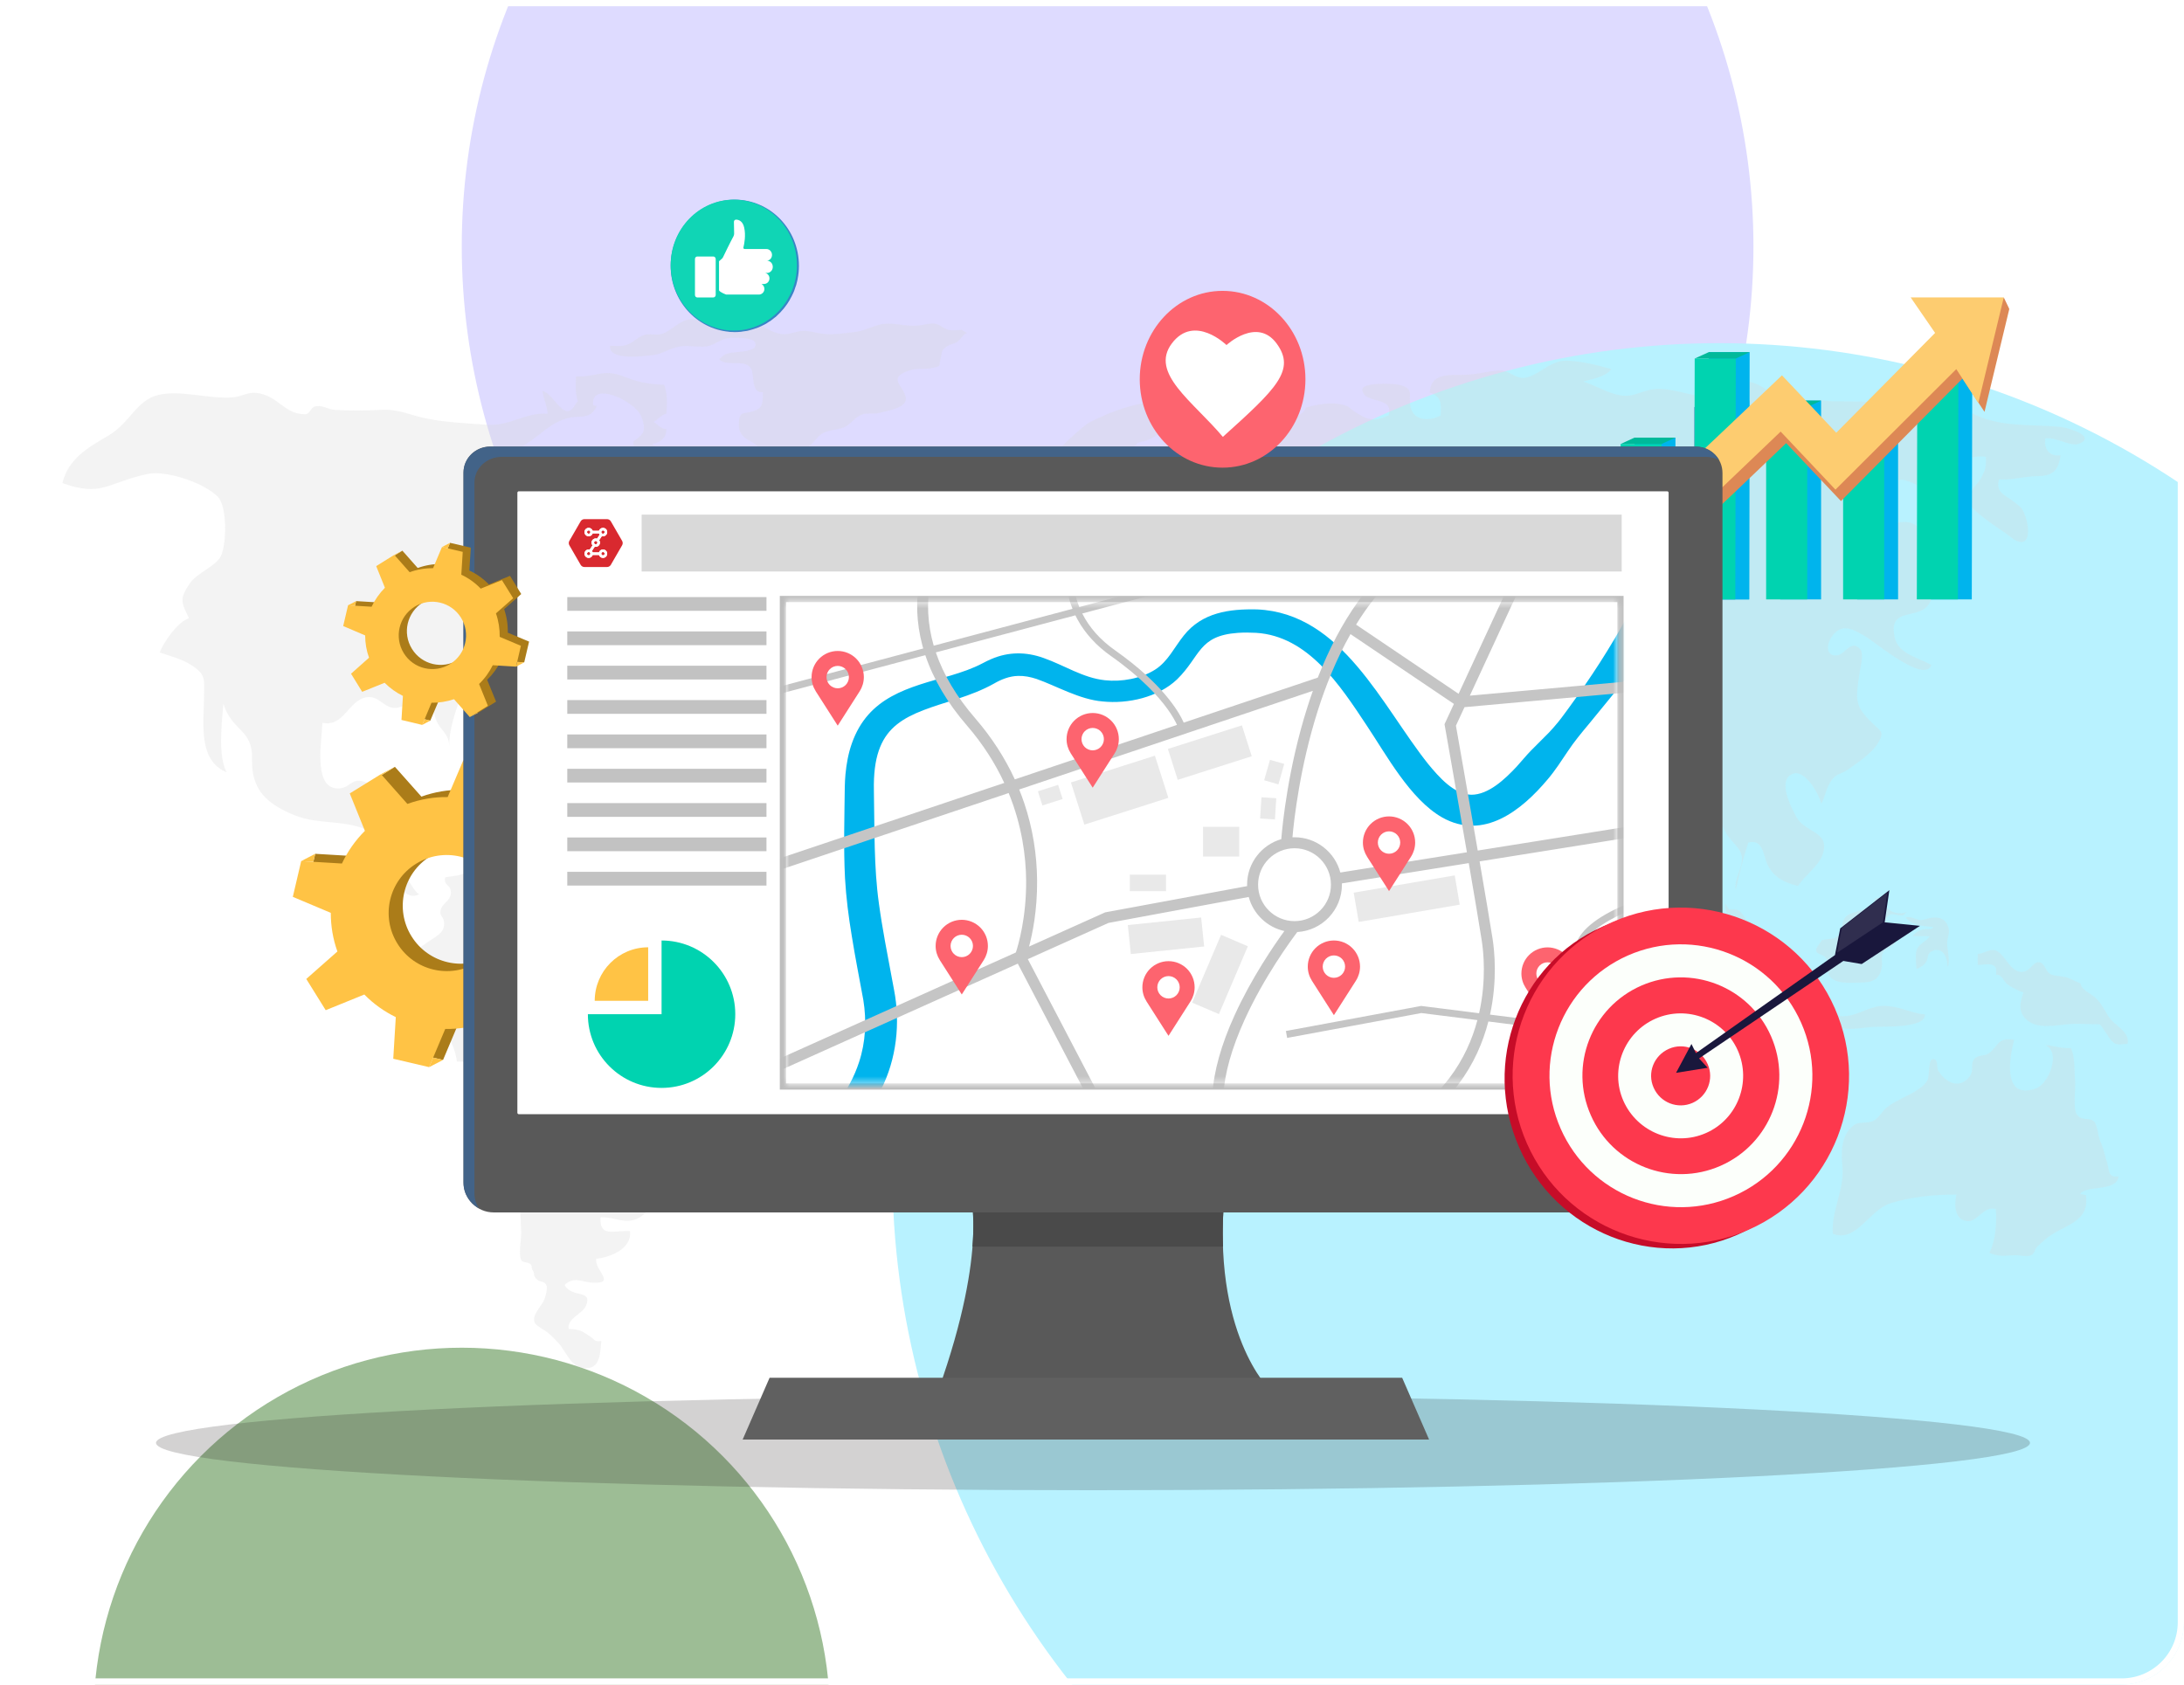<svg width="350" height="270" viewBox="0 0 350 270" fill="none" xmlns="http://www.w3.org/2000/svg">
<g clip-path="url(#clip0_6343_19694)">
<g filter="url(#filter0_f_6343_19694)">
<circle cx="177.5" cy="39.5" r="103.5" fill="#DEDBFF"/>
</g>
<g filter="url(#filter1_f_6343_19694)">
<circle cx="275.5" cy="187.5" r="132.5" fill="#B8F2FF"/>
</g>
<g filter="url(#filter2_f_6343_19694)">
<circle cx="74" cy="275" r="59" fill="#9DBD95"/>
</g>
<g opacity="0.3">
<path d="M67.2 143.325C66.291 143.049 63.676 138.067 63.539 136.911C63.264 134.516 65.135 132.892 65.163 130.497C63.787 130.305 62.273 130.415 60.841 130.332C60.291 128.102 60.621 126.038 58.392 125.295C56.052 124.524 56.079 126.726 53.657 126.313C50.271 125.735 51.565 118.606 51.675 115.853C55.143 116.569 55.831 112.22 58.749 111.752C60.621 111.421 61.447 113.376 63.154 113.458C64.668 113.568 67.172 111.697 68.494 111.119C69.32 112.522 69.347 114.091 69.925 115.468C70.586 117.092 71.907 117.505 71.99 119.542C71.962 117.037 72.953 114.009 74.054 111.119C77.22 110.32 79.835 108.173 80.77 105.283C81.321 103.631 80.605 102.916 81.679 101.429C82.45 100.328 84.211 99.805 85.175 98.814C88.203 95.704 87.982 95.649 92.276 95.181C94.837 94.906 96.874 94.052 98.966 92.428C97.424 92.456 92.882 92.868 92.249 91.355C91.148 88.684 95.442 87.253 97.011 87.033C102.241 86.317 104.498 87.446 108.6 83.62C107.031 82.849 103.92 82.821 103.094 81.362C102.269 79.931 103.177 77.206 102.324 75.554C98.387 76.848 99.791 74.563 97.039 73.132C94.616 71.866 91.231 74.096 90.597 75.995C89.469 79.27 91.588 80.702 88.808 83.675C86.744 85.849 83.385 87.804 80.66 89.015C79.394 86.648 79.642 84.941 78.321 83.042C77.385 81.72 76.641 82.326 76.036 80.592C75.513 79.188 76.008 76.71 76.063 75.252C79.394 74.068 83.496 71.948 86.193 69.829C87.9 68.48 88.891 67.654 90.845 67.049C92.855 66.443 94.561 67.462 95.635 65.067C95.433 65.03 95.24 64.993 95.057 64.957C94.561 60.938 101.801 64.213 102.792 66.801C103.039 67.517 103.315 68.232 103.122 69.086C102.929 69.884 101.498 70.71 101.498 70.765C101.443 73.242 103.865 73.27 106.232 74.233C106.921 72.774 105.847 71.783 104.498 71.178C105.847 70.957 106.838 70.104 106.783 68.783C105.737 68.673 105.517 68.04 104.718 67.627C105.352 67.352 105.93 66.498 106.783 66.305C106.921 64.764 106.976 63.14 106.453 61.681C103.562 61.516 102.324 61.268 100.011 60.36C96.681 59.038 95.772 60.442 92.304 60.332C92.249 61.709 92.166 63.112 92.607 64.324L92.276 64.681C90.487 68.205 88.781 62.947 86.936 62.672C87.102 63.993 87.68 65.012 87.762 66.305C84.156 66.058 81.734 68.343 78.045 68.067C75.155 67.874 71.246 67.682 68.494 67.104C65.356 66.471 64.062 65.507 60.786 65.7C58.502 65.81 56.052 65.838 53.767 65.7C52.556 65.645 51.895 64.957 50.712 65.094C49.748 65.177 49.721 66.361 48.95 66.388C45.564 66.471 44.546 63.333 41.105 62.975C39.673 62.81 38.82 63.525 37.471 63.663C33.618 64.048 29.021 62.424 25.332 63.305C21.864 64.158 20.818 67.764 17.432 69.774C14.184 71.673 10.936 73.49 10 77.426C16.331 79.711 17.129 77.371 23.653 75.967C26.626 75.334 32.709 77.371 34.911 79.628C36.37 81.142 36.37 86.95 35.407 89.097C34.664 90.722 31.526 91.823 30.397 93.529C28.718 96.007 29.048 96.53 30.287 99.09C28.498 99.612 26.158 102.998 25.607 104.567C27.204 105.145 29.213 105.641 30.672 106.604C33.095 108.173 32.709 108.834 32.682 112.165C32.627 116.156 31.801 121.909 36.315 123.781C34.911 121.028 35.544 115.991 35.792 112.825C37.251 117.285 40.527 116.872 40.389 121.661C40.252 126.671 42.839 128.928 47.408 130.745C51.29 132.259 55.859 131.24 59.768 133.498C62.741 135.232 61.97 136.718 62.796 139.498C63.401 141.563 65.025 144.453 67.2 143.325Z" fill="#D8D8D8"/>
<path d="M145.155 63.663C144.769 61.764 142.182 60.635 145.568 59.424C146.944 58.928 148.155 59.286 149.504 58.956C150.99 58.626 150.385 58.736 150.743 57.442C151.045 56.313 150.715 56.148 151.954 55.405C152.449 55.102 152.917 55.157 153.468 54.744C154.073 54.276 154.294 53.616 154.954 53.368L154.128 52.873C153.468 52.873 152.559 53.038 151.926 52.845C150.99 52.57 150.605 51.882 149.559 51.854C148.733 51.827 147.88 52.129 147.027 52.184C145.182 52.322 143.586 51.772 141.879 51.882C140.2 51.992 138.714 53.038 137.007 53.203C135.465 53.368 133.814 53.671 132.245 53.533C131.171 53.451 130.29 53.148 129.217 53.038C127.951 52.9 126.96 53.533 125.749 53.561C123.271 53.616 121.097 50.946 118.537 51.001C116.775 51.028 115.178 52.184 113.334 51.854C112.261 51.661 111.765 51.056 110.609 51.166C108.93 51.304 107.636 53.01 106.095 53.506C105.131 53.809 104.058 53.368 103.122 53.726C101.938 54.166 101.278 55.185 99.901 55.405C99.241 55.515 98.442 55.405 97.754 55.433C97.534 57.855 103.149 57.084 104.553 56.919C105.957 56.781 107.031 56.038 108.187 55.708C109.591 55.267 111.022 55.57 112.591 55.57C114.325 55.57 114.986 54.552 116.527 54.221C117.243 54.056 120.519 54.084 120.931 54.772C121.757 56.176 119.06 56.341 118.234 56.424C116.913 56.561 116.142 56.534 115.261 57.607C116.362 58.708 118.702 57.745 119.968 58.626C121.262 59.507 119.996 62.975 122.253 62.865C122.253 64.764 122.198 65.397 120.739 65.893C119.17 66.443 118.454 65.728 118.399 67.93C118.316 70.985 121.372 70.242 122.143 72.719C122.528 74.04 122.693 77.949 125.171 75.417C125.859 74.729 125.501 73.82 126.354 72.995C127.29 72.141 128.859 72.114 129.85 71.343C130.869 70.517 131.061 69.636 132.465 69.168C133.539 68.811 134.557 68.865 135.465 68.398C136.484 67.847 137.089 66.773 138.218 66.416C138.989 66.14 140.035 66.416 140.833 66.195C142.292 65.81 145.485 65.397 145.155 63.663Z" fill="#D8D8D8"/>
<path d="M117.27 157.281C115.206 156.482 112.921 156.978 111.683 155.161C111.242 154.555 110.967 152.601 110.279 152.408C110.059 152.326 108.49 153.069 108.077 153.124C106.398 153.427 103.975 154.473 102.351 154.087C102.076 151.72 102.599 149.133 102.461 146.683C101.553 146.628 100.342 146.903 99.461 146.655C97.919 146.242 98.085 144.839 96.791 143.985C95.91 143.38 94.671 143.6 93.57 143.022C92.332 142.416 91.423 141.095 90.294 140.517C88.973 139.856 87.542 139.361 86.138 138.452C84.707 137.517 83.275 137.186 81.486 136.828H80.468C79.311 137.902 80.33 138.7 80.688 139.581C80.963 140.297 81.761 142.636 80 142.609C78.623 142.581 79.614 140.902 79.256 140.049C79.091 139.636 78.293 139.278 78.128 138.838C77.935 138.37 78.1 137.517 78.045 137.049C77.467 136.994 76.889 136.994 76.311 137.021C76.228 140.159 74.081 140.187 71.356 140.599C71.053 141.783 72.044 141.838 72.21 142.636C72.54 144.233 71.081 144.536 70.668 145.692C70.283 146.82 71.053 146.71 71.164 147.839C71.329 149.518 69.842 150.069 68.631 150.922C67.365 151.83 65.989 152.656 65.438 154.28C64.75 156.317 65.521 156.455 66.952 157.336C69.237 158.794 68.163 160.749 68.301 163.226C68.824 163.419 69.237 163.694 69.787 163.777C70.035 164.905 71.136 165.401 71.742 166.172C72.567 167.245 72.98 168.594 73.228 170.135C75.017 170.328 79.587 169.117 80.302 170.245C80.908 171.154 79.945 172.338 80.165 173.108C80.633 174.732 82.67 174.072 84.184 174.374C83.578 175.31 82.835 175.888 81.679 175.806C81.431 177.347 82.504 178.063 82.78 179.384C82.092 179.742 79.889 181.201 79.724 181.862C79.394 183.293 81.871 184.312 81.431 186.046C78.596 186.293 79.889 189.266 79.807 190.973C80.936 191.606 82.202 191.799 83.33 192.404C83.385 194.083 83.44 195.79 83.523 197.442C83.578 198.488 83 201.185 83.578 202.039C83.853 202.424 84.762 202.231 85.064 202.672C85.285 202.919 85.147 203.222 85.34 203.553C85.808 204.296 85.34 204.406 86.055 205.066C86.716 205.672 87.267 205.177 87.597 206.085C87.762 206.58 87.404 207.874 87.212 208.315C86.799 209.333 85.147 210.792 85.698 212.003C85.918 212.499 87.432 213.269 87.9 213.682C88.533 214.233 89.221 214.921 89.772 215.582C90.845 216.958 91.671 219.325 93.9 219.298C96.323 219.27 96.158 216.655 96.378 214.921C95.194 215.114 95.249 214.618 94.616 214.233C93.295 213.379 93.047 213.049 91.148 212.994C90.763 211.453 93.322 210.544 93.873 209.361C95.112 206.553 91.616 208.122 90.487 205.947C92.029 204.488 93.24 205.507 95.057 205.589C98.828 205.727 95.222 203.58 95.552 201.736C97.727 201.571 101.388 200.084 100.947 197.304C98.332 197.166 96.048 198.378 96.24 195.102C98.47 194.992 100.094 196.286 102.186 195.295C104.746 194.056 105.737 190.175 106.893 187.752C107.691 186.046 108.132 182.357 110.059 181.614C112.095 180.843 114.793 182.412 116.692 181.063C116.032 179.192 114.6 177.733 114.848 175.613C115.068 173.466 116.417 171.732 116.885 169.695C117.243 167.988 117.601 166.942 118.482 165.456C119.06 164.465 120.298 162.373 120.436 161.272C120.711 159.428 118.674 157.859 117.27 157.281Z" fill="#D8D8D8"/>
<path fill-rule="evenodd" clip-rule="evenodd" d="M276.539 133.388C275.08 130.442 273.593 128.736 270.731 126.836C268.171 125.157 265.005 121.441 262.418 123.726C260.463 125.432 258.151 128.13 256.609 130.222C254.077 133.608 256.527 135.287 256.224 138.838C255.729 144.343 253.664 140.187 252.838 137.737C252.123 135.59 250.278 133.938 249.425 131.874C248.517 129.589 249.177 126.616 248.93 124.194C245.434 124.744 244.112 125.322 241.635 123.258C240.617 122.432 239.433 120.643 238.194 120.23C235.827 119.404 232.992 122.735 230.404 121.469C228.835 120.725 228.835 118.083 228.477 116.294C224.403 116.266 219.339 116.652 220.027 111.119C220.045 111.119 220.054 111.11 220.054 111.091L218.843 111.366C218.77 111.422 218.715 111.477 218.678 111.532C217.247 113.376 219.008 115.027 219.917 116.789C220.632 118.11 221.293 122.184 223.22 121.661C224.789 121.221 224.816 118.083 227.046 118.138C227.404 119.762 227.266 121.937 228.67 122.845C229.193 123.175 230.377 122.845 230.982 123.175C231.588 123.506 232.193 124.359 232.551 124.882C231.23 126.396 229.331 127.194 228.175 128.763C227.624 129.534 227.652 130.525 226.661 131.323C224.844 132.837 222.422 132.892 220.385 133.911C218.706 134.736 217.054 137.351 215.127 137.049C214.925 137.03 214.733 136.984 214.549 136.911C214.641 137.058 214.733 137.195 214.824 137.324C217.302 140.489 220.302 138.15 223.44 138.673C223.55 140.847 223.743 142.471 222.091 144.04C220.054 145.995 217.632 146.463 216.201 148.913C215.402 150.289 215.127 151.693 213.998 152.821C213.255 153.565 212.319 153.62 211.549 154.225C210.117 155.326 209.457 156.592 208.328 158.051C207.42 157.418 207.144 156.482 206.016 156.647C205.025 156.758 203.869 158.85 204.227 159.703C204.915 161.382 207.062 160.501 208.356 160.749C209.264 160.942 209.925 161.767 210.888 161.878C209.512 163.832 208.218 165.869 208.961 168.319C209.704 170.631 211.576 171.374 208.741 173.439C207.31 174.485 203.07 176.191 202.465 178.146C202.135 179.247 203.428 181.669 204.282 182.192C203.291 184.807 203.373 186.349 200.841 187.918C199.299 188.853 197.483 188.936 196.216 190.202C195.308 191.111 195.556 192.184 195.033 192.817C194.234 193.781 193.849 193.12 192.473 193.478C190.243 194.056 190.629 195.735 189.17 196.836C187.903 197.8 185.371 197.689 184.628 196.203C183.94 194.799 185.068 192.322 184.875 190.78C184.49 188 181.517 185.715 181.93 182.715C180.031 182.412 180.251 180.761 179.893 179.439C179.425 177.705 179.067 177.513 178.159 176.164C177.361 174.98 177.498 174.677 177.03 173.191C176.452 171.237 176.507 171.704 176.7 170.025C176.92 168.071 177.168 168.264 178.269 167.025C179.701 165.401 179.508 166.337 179.398 164.382C179.205 161.465 176.673 159.951 173.892 160.006C174.25 156.895 172.764 158.161 171.085 156.51C169.378 154.831 171.277 153.785 173.287 153.097C172.434 152.656 171.415 152.161 170.617 151.5C171.443 149.876 174.223 146.986 173.562 145.114C172.901 143.325 169.598 142.251 167.974 142.031C163.735 141.453 162.249 146.215 157.789 145.885C153.523 145.582 149.339 142.499 147.109 139.031C145.733 136.883 146.504 134.434 145.32 132.121C145.237 131.984 144.412 132.011 144.219 131.681C144.136 131.571 144.054 130.607 144.191 130.718C143.668 130.277 143.393 129.644 142.237 129.369C142.788 128.57 145.292 127.001 145.32 125.955C145.375 124.331 143.971 124.937 143.778 123.726C143.503 122.212 146.146 120.313 147.164 119.624C148.816 118.496 150.935 117.863 152.036 116.073C152.587 115.193 152.614 113.651 153.165 112.633C153.743 111.532 154.046 111.834 154.404 110.596C154.624 109.797 154.073 108.669 154.541 107.926C155.477 106.522 157.321 107.293 158.643 106.632C159.441 106.219 159.771 105.448 160.46 105.008C162.607 103.714 165.497 104.32 167.864 104.54C168.8 104.65 170.397 105.145 171.388 104.788C172.076 104.54 172.296 103.466 173.067 103.356C174.828 103.109 174.746 105.613 176.7 105.256C176.562 106.577 174.828 107.375 174.993 108.614C175.131 109.632 178.572 111.229 179.425 111.532C181.325 112.165 185.756 112.055 187.133 110.706C184.875 109.797 187.38 106.962 189.307 107.513C190.023 115.358 199.299 110.843 203.593 108.834L203.373 109.742C203.814 108.559 204.144 106.935 203.593 105.668C203.126 104.567 203.896 104.788 202.52 104.32C201.336 103.907 199.575 104.898 198.391 105.008C197.07 105.145 193.959 105.503 192.831 104.76C191.619 103.989 191.84 102.09 191.619 100.521C189.638 100.438 185.426 101.539 187.903 104.292C184.49 104.65 184.875 101.347 184.022 99.062C183.499 97.631 181.435 94.74 180.141 93.805C176.783 91.437 177.003 94.768 178.269 96.64C179.893 99.062 179.866 100.356 180.554 103.136C180.141 102.641 179.288 102.31 178.957 101.897C178.544 101.347 178.847 100.576 178.324 99.888C177.361 98.677 176.287 98.594 175.159 97.796C174.03 96.97 169.103 92.125 169.296 97.245C165.084 95.869 165.167 102.007 161.891 103.466C159.276 104.65 156.551 105.779 153.908 103.879C153.89 103.732 153.908 103.595 153.963 103.466C155.752 102.943 156.193 101.264 156.193 99.64C156.193 98.759 155.532 98.512 155.67 97.768C155.808 97.053 156.688 96.117 157.101 95.511C158.34 96.337 160.102 99.117 162.056 98.016C163.102 97.466 164.313 93.915 164.065 92.841C163.46 92.759 162.937 92.208 162.304 92.153C161.781 90.061 163.46 90.639 164.286 89.786C164.946 89.07 164.864 88.107 165.607 87.336C167.148 85.712 171.057 84.996 173.122 84.446C174.663 84.06 176.15 83.207 177.636 83.097C180.361 82.932 181.49 84.693 183.747 82.188C184.931 80.895 185.536 78.28 187.353 77.894C187.738 77.812 188.124 77.839 188.454 77.894C188.417 77.913 188.417 77.913 188.454 77.894C188.582 77.876 188.711 77.867 188.839 77.867C189.335 77.784 190.188 77.674 191.179 77.564C191.197 77.546 191.216 77.527 191.234 77.509C194.785 74.701 187.38 75.527 186.472 74.536C186.83 73.6 188.179 71.013 187.38 69.994C186.307 68.618 185.288 69.994 184.132 70.462C182.728 71.068 182.343 70.435 181.545 72.086C181.352 72.472 181.187 74.591 181.242 74.977C181.6 76.958 185.096 79.683 180.389 79.491C178.407 79.408 175.544 78.858 173.755 78.197C172.544 77.757 171.966 76.408 171.112 75.885C170.369 75.417 168.332 75.499 168.139 74.288C167.947 73.325 173.452 68.287 174.581 67.71C178.214 65.81 182.976 64.131 187.16 64.351C189.417 64.489 191.344 65.865 193.491 65.948C194.868 66.03 195.886 65.37 197.262 65.7C198.501 65.975 200.4 67.021 199.272 68.535C198.529 69.554 197.813 68.673 196.657 68.7C196.354 69.802 197.015 72.169 198.198 72.692C199.932 73.463 201.529 71.398 202.685 70.269C203.704 69.251 204.474 68.37 205.685 67.654C206.897 66.939 208.768 66.746 209.291 65.315C210.998 64.847 213.173 64.406 214.962 64.819C216.476 65.15 216.09 65.37 217.384 66.168C219.311 67.379 220.302 67.572 222.532 66.581C223.468 63.415 218.568 64.819 218.32 62.507C218.155 61.268 222.972 61.433 224.101 61.654C227.101 62.259 225.339 63.581 226.22 65.728C226.991 67.572 229.358 67.407 230.872 66.581C230.955 64.792 231.092 63.608 229.138 62.92C229.221 59.892 232.028 60.085 234.313 60.085C236.433 60.085 238.112 59.534 240.121 59.397C241.828 59.259 242.378 60.387 243.81 60.553C245.874 60.828 248.186 57.91 250.609 57.828C252.866 57.717 256.086 58.543 258.206 59.149C257.49 60.36 255.04 60.773 253.719 61.158C255.563 61.709 257.215 62.782 259.142 63.25C261.95 63.911 262.748 62.535 265.418 62.342C267.565 62.177 270.4 63.223 272.437 63.47C272.74 63.525 273.153 63.03 273.758 63.168C274.171 63.223 274.254 64.021 274.722 64.049C275.548 64.076 275.327 64.269 276.016 64.049C277.199 63.663 277.557 61.489 279.346 61.186C281.686 60.8 284.989 63.663 285.98 65.535C287.797 64.957 289.421 64.103 290.99 64.103C291.761 64.076 292.917 64.296 293.798 64.324C296.605 64.351 299.11 64.269 301.78 64.599C302.441 64.682 303.212 64.434 303.845 64.626C304.726 64.902 305.166 65.948 305.992 66.195C306.928 66.471 308.414 65.92 309.488 65.728C312.02 65.232 313.92 65.177 316.259 66.333C320.581 68.535 325.453 67.957 330.243 68.425C331.536 68.563 336.023 69.967 333.188 71.123C331.894 71.673 329.444 69.994 327.793 70.269C327.463 71.921 328.481 73.242 330.215 72.967C329.857 75.637 328.839 76.298 326.306 76.325C324.38 76.353 322.122 77.013 320.361 76.821C319.728 78.995 321.434 79.353 322.756 80.427C323.829 81.308 324.104 81.335 324.6 82.822C325.481 85.409 325.068 88.354 322.177 86.042C320.664 84.803 315.351 81.748 315.323 79.931C315.323 79.188 317.058 77.371 317.443 76.656C318.159 75.334 318.324 74.894 318.241 73.215C316.232 72.912 314.305 73.903 312.268 73.875C312.075 74.756 312.323 76.27 311.965 77.041C310.479 80.289 308.332 78.059 306.102 77.234C304.698 76.711 304.368 76.793 303.047 77.454C302.524 77.702 302.166 78.362 301.588 78.582C301.147 78.775 300.349 78.61 299.991 78.803C298.973 79.381 298.064 79.133 298.642 81.087C298.89 81.858 300.101 83.207 300.955 83.565C303.487 84.638 305.496 82.519 307.644 84.693C309.983 87.088 311.194 95.731 308.359 97.603C306.267 98.98 302.716 97.796 303.625 102.09C304.175 104.815 307.313 105.338 309.515 106.577C308.442 109.632 300.597 102.998 299.083 102.09C297.266 101.016 295.614 99.998 294.156 101.347C292.504 102.861 292.449 105.421 294.568 105.008C295.614 104.815 296.743 102.393 298.119 104.072C298.752 104.815 298.092 107.127 297.982 108.036C297.404 111.972 297.128 113.073 299.991 115.826C301.478 117.285 302.056 117.202 300.927 119.156C300.019 120.698 297.514 122.377 296.11 123.368C294.816 124.249 294.266 123.836 293.247 125.46C292.642 126.451 292.449 127.8 291.871 128.846C291.485 127.167 289.256 123.34 287.356 124.001C284.686 124.965 287.081 129.479 287.935 131.02C289.173 133.195 292.394 133.278 292.339 135.7C292.256 138.37 289.586 139.829 288.127 142.003C285.953 141.425 284.329 140.71 283.283 138.645C282.594 137.269 282.594 134.406 280.172 135.039C279.319 137.709 278.741 139.994 278.163 142.664C277.777 140.765 279.704 138.673 279.016 136.801C278.631 135.645 277.144 134.626 276.539 133.388ZM212.677 133.443C212.595 132.81 212.512 132.204 212.402 131.681C212.017 129.699 211.879 128.185 210.448 126.644C209.952 126.121 209.099 126.011 208.576 125.432C207.86 124.662 207.722 123.396 207.172 122.542C206.209 121.138 204.97 119.982 204.006 118.523C203.263 117.367 202.272 115 200.923 114.725C200.813 118 201.942 119.211 203.318 121.964C204.75 124.882 205.823 127.662 208.273 130.112C209.594 131.433 211.549 132.314 212.677 133.443Z" fill="#D8D8D8"/>
<path d="M214.659 173.907C212.319 175.888 214.246 175.448 214.411 177.925C214.549 180.293 211.851 180.54 210.998 182.412C211.714 184.091 214.026 183.596 215.512 183.541C216.256 182.027 217.797 181.421 218.733 180.1C219.531 178.971 220.357 177.155 220.825 175.833C221.513 173.824 220.33 171.787 220.522 169.998C219.889 170.438 219.586 170.411 218.705 170.851C217.192 171.622 215.925 172.833 214.659 173.907Z" fill="#D8D8D8"/>
<path d="M220.522 169.998C220.614 169.943 220.715 169.869 220.825 169.778C221.486 169.282 221.568 168.566 222.339 168.209L220.99 168.649C220.715 169.089 220.577 169.53 220.522 169.998Z" fill="#D8D8D8"/>
<path d="M337.702 186.431C337.262 185.11 337.207 184.229 336.546 182.825C336.271 182.192 336.106 180.265 335.61 179.77C334.812 178.971 333.546 179.797 332.775 178.531C332.197 177.567 332.665 174.209 332.555 173.273C332.39 171.677 332.61 169.337 331.839 167.961C330.628 168.071 329.417 167.713 328.233 167.52H327.765C330.325 168.511 328.398 173.741 326.196 174.484C320.746 176.301 322.095 169.199 322.783 166.667C320.058 166.171 320.306 167.685 318.682 168.842C318.076 169.282 316.865 169.007 316.314 169.832C315.764 170.631 316.369 171.622 315.626 172.558C313.919 174.705 311.717 173.411 310.616 171.594C310.313 171.126 310.699 169.612 309.708 169.75C308.965 169.86 309.267 172.558 308.855 173.191C307.588 175.228 303.927 176.026 302.138 177.705C301.505 178.311 300.954 179.302 300.184 179.659C299.22 180.127 297.899 179.659 296.963 180.43C294.954 182.027 295.064 184.862 295.257 186.954C295.614 190.725 293.467 193.946 293.715 197.744C297.514 199.203 299.441 194.028 302.909 192.872C306.019 191.854 310.203 191.413 313.534 191.468C313.121 193.147 313.259 195.68 315.406 195.707C317.03 195.735 317.828 193.285 319.838 193.753C320.003 196.01 319.838 198.708 318.819 200.8C320.251 201.46 321.269 201.24 322.783 201.185C323.444 201.13 324.958 201.488 325.508 201.185C326.141 200.855 326.031 200.194 326.499 199.781C326.912 199.423 327.242 199.093 327.765 198.653C330.463 196.285 334.922 196.148 334.289 191.551C334.014 191.496 333.656 191.386 333.353 191.386C334.344 189.872 339.189 191.083 339.519 188.55C337.73 188.771 338.06 187.532 337.702 186.431Z" fill="#D8D8D8"/>
<path d="M293.467 156.757C294.624 157.776 296.963 157.473 298.34 157.473C300.129 157.473 301.313 156.895 301.588 154.886C301.725 153.785 301.175 153.014 302.248 152.161C303.349 151.307 304.258 151.583 303.239 149.903C302.771 149.16 301.808 148.279 302.331 147.178C302.992 145.857 304.093 147.013 305.084 146.655L305.524 146.187C304.533 146.6 302.909 146.325 302.248 145.279C301.698 144.343 301.946 143.71 300.459 143.958C300.624 146.16 296.633 145.692 295.67 147.096C295.119 147.866 295.312 148.83 294.844 149.628C294.101 150.784 293.027 150.316 291.898 150.729C291.733 151.197 290.825 151.968 291.1 152.518C291.348 153.014 292.339 152.986 292.669 153.647C293.22 154.748 292.532 155.877 293.467 156.757Z" fill="#D8D8D8"/>
<path d="M289.724 160.666C289.779 159.4 290.109 159.317 289.201 158.299C288.54 157.556 287.494 156.675 287.164 155.574C286.668 154.032 286.834 153.427 285.32 152.518C284.219 151.83 284.053 151.445 283.2 150.399C282.567 149.628 281.769 149.16 280.943 148.555C280.227 148.032 279.897 147.398 279.346 146.655C278.631 145.664 278.328 145.747 277.089 145.747L276.539 144.839C276.016 145.747 278.108 148.692 278.521 149.711C279.291 151.693 280.64 152.904 281.796 154.693C282.292 155.436 282.677 156.29 283.173 157.06C283.806 158.079 284.631 158.492 285.677 159.07C287.439 160.061 287.302 163.969 290.054 163.556C289.999 162.621 289.696 161.63 289.724 160.666Z" fill="#D8D8D8"/>
<path d="M299.854 164.603C301.23 164.465 308.662 164.933 308.469 162.593C306.185 162.345 304.588 161.354 302.248 161.217C299.083 161.024 296.963 163.804 293.578 162.566L293.11 162.345C291.926 163.336 294.569 164.713 295.367 164.823C296.853 165.043 298.477 164.74 299.854 164.603Z" fill="#D8D8D8"/>
<path d="M312.185 148.472C311.772 147.288 310.781 146.903 309.46 147.096C308.855 147.178 308.387 147.481 307.781 147.454C306.983 147.399 306.377 146.876 305.524 146.986L305.414 147.096C306.597 148.389 308.111 148.389 309.818 148.582C309.543 149.105 309.02 148.83 308.469 148.912C307.616 149.023 307.093 149.38 306.487 150.014C307.341 150.096 308.359 150.014 309.24 150.069C308.607 151.032 307.396 151.197 307.093 152.518C306.928 153.344 307.093 154.473 307.12 155.299C307.726 155.078 308.387 154.693 308.689 154.143C309.102 153.399 308.745 152.821 309.708 152.408C311.415 151.665 312.13 153.647 312.103 154.968C312.681 154.06 311.883 151.913 312.075 150.702C312.213 149.876 312.516 149.325 312.185 148.472Z" fill="#D8D8D8"/>
<path d="M339.96 164.933C338.996 164.024 338.391 163.749 337.675 162.538C337.124 161.575 336.491 160.474 335.638 159.758C334.84 159.097 333.656 158.739 333.408 157.611C332.583 157.308 331.784 156.785 330.959 156.592C330.243 156.4 329.059 156.482 328.426 156.014C327.793 155.574 327.655 154.28 326.747 154.225C325.921 154.142 325.426 155.326 324.655 155.629C322.838 156.345 321.82 154.197 320.829 153.096C319.7 151.803 318.929 152.271 317.691 152.739C317.553 152.766 317.168 152.904 316.948 152.876C316.92 153.454 316.92 154.06 316.948 154.638C317.581 154.693 318.737 154.39 319.315 154.665C320.086 155.023 319.838 155.464 319.893 156.234C320.884 156.152 321.021 157.225 321.682 157.748C322.205 158.161 323.609 158.877 324.27 159.07C323.692 160.721 323.306 162.263 324.958 163.584C326.609 164.933 329.445 164.327 331.289 164.162C332.693 164.024 334.152 164.135 335.583 164.162C336.656 164.162 336.436 163.997 337.124 164.988C337.592 165.621 338.281 166.997 339.051 167.3C339.519 167.465 340.455 167.328 340.951 167.3C341.171 166.282 340.62 165.566 339.96 164.933Z" fill="#D8D8D8"/>
</g>
<path d="M256.165 96.066H249.604V80.567H256.165V96.066Z" fill="#00B4ED"/>
<path d="M253.943 96.067H247.383V81.587H253.943V96.067Z" fill="#00D3B0"/>
<path d="M247.383 81.586L249.605 80.567H256.165L253.943 81.586H247.383Z" fill="#00B99A"/>
<path d="M268.502 96.067H261.941V70.139H268.502V96.067Z" fill="#00B4ED"/>
<path d="M266.28 96.067H259.72V71.158H266.28V96.067Z" fill="#00D3B0"/>
<path d="M259.72 71.158L261.941 70.138H268.502L266.28 71.158H259.72Z" fill="#00B99A"/>
<path d="M280.315 96.067H273.755V64.206H280.315V96.067Z" fill="#00B4ED"/>
<path d="M278.094 96.067H271.507V65.251H278.094V96.067Z" fill="#7F94C8"/>
<path d="M271.507 65.251L273.755 64.205H280.315L278.094 65.251H271.507Z" fill="#9CB0D8"/>
<path d="M280.315 96.066H273.755L273.834 56.443H280.394L280.315 96.066Z" fill="#00B4ED"/>
<path d="M278.094 96.066H271.507L271.586 57.462H278.172L278.094 96.066Z" fill="#00D3B0"/>
<path d="M271.586 57.462L273.833 56.443H280.394L278.172 57.462H271.586Z" fill="#00B99A"/>
<path d="M304.179 96.066H297.618V70.138H304.179V96.066Z" fill="#00B4ED"/>
<path d="M301.957 96.067H295.37V71.158H301.957V96.067Z" fill="#00D3B0"/>
<path d="M295.37 71.158L297.618 70.138H304.179L301.957 71.158H295.37Z" fill="#9CB0D8"/>
<path d="M315.992 96.066H309.432L309.511 56.443H316.071L315.992 96.066Z" fill="#00B4ED"/>
<path d="M313.771 96.066H307.184L307.263 57.462H313.849L313.771 96.066Z" fill="#00D3B0"/>
<path d="M307.263 57.462L309.511 56.443H316.071L313.85 57.462H307.263Z" fill="#9CB0D8"/>
<path d="M291.842 96.067H285.281V64.206H291.842V96.067Z" fill="#00B4ED"/>
<path d="M289.62 96.067H283.034V65.251H289.62V96.067Z" fill="#00D3B0"/>
<path d="M283.034 65.251L285.281 64.205H291.842L289.62 65.251H283.034Z" fill="#00B99A"/>
<path d="M308.334 48.968L311.497 54.691L295.161 71.21L286.458 61.984L284.236 64.127C276.29 71.759 258.752 88.068 250.101 96.066H259.667C265.809 90.421 274.618 82.188 286.248 71.027L295.03 80.306L314.503 60.677L318.031 66.009L322.004 49.516L308.334 48.968Z" fill="#DD8855"/>
<path d="M321.115 47.661L322.004 49.517L319.939 50.327L321.115 47.661Z" fill="#DD8855"/>
<path d="M306.192 47.661L310.112 53.359L294.273 69.355L285.57 60.154L283.348 62.271C274.828 70.426 255.225 88.774 247.384 96.067H256.845C263.066 90.343 272.501 81.508 285.361 69.172L294.143 78.476L313.51 59.161L317.039 64.598L321.116 47.661H306.192Z" fill="#FDCC70"/>
<path opacity="0.2" d="M325.318 231.253C325.318 235.445 258.084 238.841 175.159 238.841C92.235 238.841 25 235.445 25 231.253C25 227.078 92.235 223.682 175.159 223.682C258.084 223.682 325.318 227.078 325.318 231.253Z" fill="#231F20"/>
<path fill-rule="evenodd" clip-rule="evenodd" d="M98.293 148.038L96.949 153.769L90.492 153.38C89.555 155.29 88.299 157.059 86.707 158.563L89.166 164.612L84.16 167.726L79.791 162.773C77.757 163.463 75.669 163.781 73.582 163.763L70.999 169.884L65.268 168.539L65.657 161.871C63.818 160.968 62.102 159.748 60.616 158.244L54.425 160.756L51.33 155.75L56.3 151.328C55.593 149.312 55.239 147.224 55.257 145.155L49.172 142.572L50.516 136.841L57.025 137.23C57.928 135.32 59.166 133.533 60.722 131.994L58.281 126.016L63.287 122.902L67.532 127.678C69.637 126.918 71.813 126.564 73.989 126.582L76.448 120.744L82.179 122.089L81.807 128.386C83.788 129.323 85.61 130.615 87.185 132.242L93.022 129.872L96.117 134.878L91.394 139.07C92.12 141.192 92.456 143.386 92.403 145.562L98.293 148.038ZM81.754 140.255C79.03 135.886 73.299 134.542 68.948 137.248C64.579 139.954 63.234 145.703 65.941 150.055C68.647 154.424 74.378 155.768 78.747 153.062C83.116 150.355 84.46 144.624 81.754 140.255Z" fill="#AB7C19"/>
<path fill-rule="evenodd" clip-rule="evenodd" d="M96.046 149.205L94.702 154.937L88.263 154.547C87.326 156.458 86.052 158.209 84.478 159.73L86.919 165.78L81.931 168.875L77.544 163.94C75.528 164.63 73.423 164.948 71.353 164.913L68.77 171.033L63.022 169.689L63.428 163.02C61.589 162.118 59.873 160.915 58.387 159.394L52.196 161.906L49.083 156.9L54.071 152.496C53.346 150.479 53.01 148.392 53.01 146.305L46.925 143.74L48.269 138.009L54.797 138.398C55.699 136.47 56.937 134.701 58.476 133.162L56.052 127.165L61.058 124.07L65.286 128.846C67.391 128.085 69.584 127.714 71.742 127.749L74.219 121.912L79.95 123.239L79.578 129.536C81.542 130.473 83.381 131.782 84.938 133.392L90.775 131.022L93.888 136.027L89.148 140.237C89.891 142.36 90.227 144.553 90.174 146.711L96.046 149.205ZM79.49 141.44C76.784 137.071 71.052 135.727 66.683 138.433C62.314 141.139 60.97 146.871 63.694 151.24C66.4 155.609 72.131 156.953 76.501 154.247C80.852 151.54 82.196 145.792 79.49 141.44Z" fill="#FFC345"/>
<path d="M48.27 138.009L50.215 138.115L50.516 136.841L48.27 138.009Z" fill="#FFC345"/>
<path d="M74.219 121.912L76.448 120.744L75.811 122.283L74.219 121.912Z" fill="#FFC345"/>
<path d="M61.058 124.07L63.287 122.902L61.182 124.211L61.058 124.07Z" fill="#FFC345"/>
<path d="M68.771 171.033L71 169.883L69.408 169.512L68.771 171.033Z" fill="#FFC345"/>
<path d="M94.702 154.936L96.949 153.769L95.003 153.663L94.702 154.936Z" fill="#FFC345"/>
<path d="M81.931 168.875L84.16 167.725L84.036 167.566L81.931 168.875Z" fill="#FFC345"/>
<path d="M155.383 190.799C155.383 190.799 158.567 199.838 150.378 222.815H203.567C203.567 222.815 194.033 213.794 196.297 190.799H155.383Z" fill="#595959"/>
<path d="M195.997 199.802C195.89 197.078 195.979 194.089 196.297 190.799H155.383C155.383 190.799 156.339 193.541 155.843 199.802H195.997Z" fill="#4A4A4A"/>
<path d="M271.191 194.319H79.127C76.439 194.319 74.281 192.143 74.281 189.472V75.805C74.281 73.47 76.173 71.577 78.508 71.577H271.81C274.145 71.577 276.038 73.47 276.038 75.805V189.472C276.038 192.143 273.88 194.319 271.191 194.319Z" fill="#595959"/>
<path d="M76.032 191.276V77.326C76.032 75.062 77.995 73.222 80.401 73.222H273.438C274.181 73.222 274.888 73.417 275.507 73.735C274.764 72.462 273.331 71.577 271.686 71.577H78.632C76.227 71.577 74.281 73.417 74.281 75.681V189.614C74.281 191.347 75.271 192.833 76.74 193.664C76.297 192.957 76.032 192.143 76.032 191.276Z" fill="#426388"/>
<path d="M267.176 178.576H83.143C83.019 178.576 82.913 178.47 82.913 178.346V78.971C82.913 78.847 83.019 78.741 83.143 78.741H267.176C267.3 78.741 267.406 78.847 267.406 78.971V178.346C267.406 178.47 267.3 178.576 267.176 178.576Z" fill="white"/>
<rect x="102.828" y="82.483" width="157.059" height="9.115" fill="#D9D9D9"/>
<rect x="90.909" y="95.693" width="31.924" height="2.202" fill="#C2C2C2"/>
<rect x="90.909" y="101.198" width="31.924" height="2.202" fill="#C2C2C2"/>
<rect x="90.909" y="106.702" width="31.924" height="2.202" fill="#C2C2C2"/>
<rect x="90.909" y="112.206" width="31.924" height="2.202" fill="#C2C2C2"/>
<rect x="90.909" y="117.71" width="31.924" height="2.202" fill="#C2C2C2"/>
<rect x="90.909" y="123.214" width="31.924" height="2.202" fill="#C2C2C2"/>
<rect x="90.909" y="128.719" width="31.924" height="2.202" fill="#C2C2C2"/>
<rect x="90.909" y="134.223" width="31.924" height="2.202" fill="#C2C2C2"/>
<rect x="90.909" y="139.727" width="31.924" height="2.202" fill="#C2C2C2"/>
<path d="M106.021 174.362C112.544 174.362 117.832 169.07 117.832 162.545C117.832 156.022 112.544 150.735 106.021 150.735V162.545H94.211C94.203 169.072 99.49 174.362 106.021 174.362Z" fill="#00D3B0"/>
<path d="M103.875 160.402V151.825C99.138 151.825 95.308 155.663 95.308 160.402H103.875Z" fill="#FFC345"/>
<rect x="125.467" y="96.007" width="134.22" height="78.127" stroke="#BDBDBD"/>
<mask id="mask0_6343_19694" style="mask-type:luminance" maskUnits="userSpaceOnUse" x="125" y="96" width="135" height="78">
<path d="M259.186 96.507H125.967V173.634H259.186V96.507Z" fill="white"/>
</mask>
<g mask="url(#mask0_6343_19694)">
<path d="M264.561 90.584H120.591V179.557H264.561V90.584Z" fill="white"/>
<path d="M149.973 129.949L154.504 157.474L173.807 173.049C173.807 173.049 183.618 164.621 196.096 170.916L217.105 173.796L238.522 163.716C238.522 163.716 239.287 145.845 236.087 137.417L235.082 132.937C235.082 132.937 220.517 131.443 215.932 127.176C211.346 122.908 211.453 110.213 211.453 110.213L189.377 116.614L186.864 112.88L157.171 117.468L162.503 126.109L149.973 129.949Z" fill="white"/>
<path d="M267.339 100.342C263.256 105.421 258.7 111.096 254.597 116.077C253.437 117.464 252.229 118.923 251.243 120.42C250.219 121.945 249.223 123.498 248.031 124.9C243.855 129.884 237.741 134.772 231.095 131.001C225.978 128.067 222.213 121.045 218.99 116.223C214.759 109.84 209.637 101.944 201.295 101.425C200.324 101.372 199.324 101.364 198.362 101.431C192.013 101.891 192.42 105.172 188.635 108.883C185.609 111.764 180.764 112.849 176.7 112.423C173 112.118 169.247 109.908 166.104 108.812C165.125 108.492 164.147 108.297 163.146 108.33C161.773 108.361 160.456 108.883 159.278 109.569C157.463 110.589 155.448 111.348 153.51 111.984C145.355 114.578 140.151 115.762 140.041 125.71C140.041 126.108 140.044 126.611 140.05 127.01C140.166 132.922 140.035 138.968 140.85 144.801C141.406 148.883 142.237 153.073 142.998 157.157L143.165 158.046L143.249 158.49L143.27 158.602C144.319 163.969 143.676 169.738 141.189 174.629C138.852 179.269 135.14 183.206 130.681 185.86L130.42 186.006L128.354 182.389C128.507 182.284 128.815 182.066 128.964 181.956C132.891 178.999 136.131 174.95 137.664 170.247C138.725 167.045 138.896 163.591 138.353 160.269C137.734 156.875 137.048 153.433 136.504 150.025C135.996 146.974 135.596 143.858 135.419 140.767C135.172 135.926 135.328 130.906 135.382 126.079C135.393 125.454 135.436 124.738 135.489 124.116C135.65 122.427 135.946 120.753 136.518 119.137C139.159 111.65 145.559 110.193 152.343 108.272C154.147 107.729 155.853 107.157 157.489 106.293C157.932 106.054 158.4 105.825 158.863 105.628C161.613 104.442 164.442 104.454 167.23 105.454C170.612 106.643 173.54 108.647 177.08 109.025C179.701 109.32 182.865 108.76 185.103 107.328C187.175 106.02 188.183 103.752 189.699 101.872C192.627 98.159 197.014 97.569 201.454 97.672C215.091 98.262 221.475 113.168 228.888 122.465C230.609 124.547 233.011 127.318 235.794 127.377C238.564 127.378 241.206 124.843 243.042 122.883C243.826 122.025 244.562 121.099 245.379 120.269C246.321 119.299 247.303 118.367 248.244 117.397C248.731 116.869 249.274 116.272 249.724 115.704C250.487 114.764 250.703 114.391 251.346 113.548C254.869 108.72 258.172 103.67 260.989 98.397C261.268 97.879 261.533 97.352 261.784 96.828L267.339 100.342Z" fill="#00B4ED"/>
<path d="M253.443 152.417C253.743 149.789 257.251 147.679 260.141 146.371C263.376 144.907 266.584 144.106 266.616 144.098L266.346 143.005C266.212 143.038 263.019 143.835 259.691 145.339C255.093 147.417 252.614 149.755 252.325 152.289C252.114 154.132 251.337 158.743 250.394 164.076L238.785 162.614C239.994 157.098 239.493 152.35 239.196 150.456C238.775 147.774 237.986 143.104 237.117 138.055L272.379 132.419L272.101 130.681L236.819 136.32C235.291 127.467 233.625 118.02 233.322 116.306L234.697 113.338L269.76 110.18L269.602 108.428L235.551 111.494L247.284 86.153L245.688 85.413L233.748 111.2L217.32 100.111C220.94 94.226 225.915 89.027 232.703 86.612L232.114 84.954C226.504 86.95 221.6 90.852 217.538 96.551C215.117 99.948 212.989 103.987 211.187 108.601L189.702 115.819C188.901 114.02 186.307 109.595 178.664 104.205C176.325 102.556 174.579 100.589 173.437 98.327L215.596 87.127L215.307 86.039L172.963 97.288C172.469 96.076 172.135 94.786 171.965 93.422C171.554 90.111 172.311 87.573 172.319 87.548L171.243 87.218C171.209 87.328 170.413 89.973 170.842 93.512C171.014 94.93 171.36 96.29 171.874 97.578L149.635 103.486C148.638 100.042 148.462 96.556 149.115 93.048C150.163 87.415 153.075 83.817 153.103 83.783L151.747 82.662C151.617 82.82 148.551 86.586 147.402 92.64C146.727 96.196 146.859 99.803 147.795 103.362C147.845 103.552 147.899 103.742 147.953 103.933L117.728 111.963L118.017 113.051L148.288 105.009C149.576 108.861 151.815 112.646 154.959 116.283C157.598 119.335 159.533 122.449 160.94 125.481L114.873 140.957L115.433 142.625L161.645 127.1C163.791 132.358 164.41 137.284 164.444 141.101C164.496 147.014 163.198 151.438 162.798 152.656L117.512 172.993L118.232 174.599L163.11 154.445L181.719 190.046L183.278 189.231L164.717 153.723L177.644 147.918L200.115 143.761C200.846 146.486 203.057 148.61 205.829 149.217C204.157 151.518 200.569 156.743 197.855 162.71C195.696 167.456 194.498 171.748 194.293 175.468C194.029 180.251 195.401 184.103 198.37 186.917L199.58 185.639C197.006 183.2 195.818 179.814 196.048 175.578C196.239 172.081 197.381 168.006 199.444 163.465C202.547 156.633 206.832 150.788 207.898 149.379C211.881 149.148 215.051 145.833 215.051 141.791C215.051 141.721 215.05 141.652 215.048 141.582L235.38 138.332C236.249 143.381 237.038 148.05 237.458 150.729C237.742 152.54 238.225 157.111 237.035 162.394L227.753 161.225L206.071 165.241L206.276 166.349L227.785 162.364L236.765 163.495C235.956 166.534 234.57 169.755 232.268 172.787C226.982 179.749 218.168 183.994 206.072 185.404L206.275 187.152C218.865 185.684 228.082 181.21 233.669 173.852C236.185 170.538 237.672 167.018 238.522 163.716L250.196 165.186C248.34 175.622 245.969 188.217 245.932 188.414L247.038 188.622C247.189 187.825 249.5 175.545 251.317 165.327L272.17 167.954L272.31 166.836L251.514 164.217C252.454 158.898 253.229 154.295 253.443 152.417ZM156.29 115.132C153.298 111.672 151.19 108.14 149.973 104.561L172.335 98.62C172.453 98.861 172.576 99.099 172.705 99.334C173.933 101.558 175.719 103.507 178.015 105.126C182.943 108.601 185.652 111.638 187.056 113.574C187.874 114.701 188.355 115.594 188.626 116.18L162.63 124.913C161.033 121.441 158.91 118.163 156.29 115.132ZM177.22 146.207L177.116 146.226L164.914 151.706C165.477 149.589 166.236 145.848 166.203 141.16C166.173 136.899 165.488 132.739 164.168 128.796C163.913 128.034 163.634 127.28 163.331 126.534L210.396 110.723C210.092 111.578 209.798 112.45 209.515 113.34C206.402 123.135 205.515 132.245 205.335 134.491C202.173 135.411 199.855 138.335 199.855 141.791C199.855 141.867 199.857 141.943 199.859 142.019L177.22 146.207ZM207.454 147.632C204.234 147.632 201.614 145.012 201.614 141.791C201.614 138.57 204.234 135.95 207.454 135.95C210.673 135.95 213.293 138.57 213.293 141.791C213.293 145.012 210.673 147.632 207.454 147.632ZM214.797 139.84C213.934 136.591 210.969 134.19 207.453 134.19C207.343 134.19 207.233 134.193 207.124 134.198C207.366 131.449 208.304 122.945 211.202 113.839C212.434 109.969 214.128 105.683 216.425 101.629L233 112.817L231.494 116.068L231.542 116.341C231.572 116.506 233.409 126.907 235.082 136.598L214.797 139.84Z" fill="#C5C5C5"/>
<path d="M186.864 140.191H181.059V142.831H186.864V140.191Z" fill="#E9E9E9"/>
<path d="M198.594 132.51H192.79V137.27H198.594V132.51Z" fill="#E9E9E9"/>
<path d="M233.128 140.3L216.939 143.071L217.741 147.762L233.93 144.992L233.128 140.3Z" fill="#E9E9E9"/>
<path d="M169.573 125.791L166.328 126.826L167.05 129.093L170.295 128.059L169.573 125.791Z" fill="#E9E9E9"/>
<path d="M185.084 121.113L171.625 125.404L173.777 132.162L187.236 127.872L185.084 121.113Z" fill="#E9E9E9"/>
<path d="M199.023 116.255L187.164 120.036L188.741 124.987L200.6 121.206L199.023 116.255Z" fill="#E9E9E9"/>
<path d="M202.158 127.781L201.941 131.18L204.315 131.332L204.533 127.933L202.158 127.781Z" fill="#E9E9E9"/>
<path d="M195.684 149.829L191.048 160.698L195.341 162.531L199.978 151.662L195.684 149.829Z" fill="#E9E9E9"/>
<path d="M192.494 147.05L180.742 148.261L181.22 152.905L192.972 151.694L192.494 147.05Z" fill="#E9E9E9"/>
<path d="M203.52 121.782L202.589 125.059L204.877 125.71L205.809 122.433L203.52 121.782Z" fill="#E9E9E9"/>
</g>
<path d="M158.316 151.608C158.316 151.058 158.208 150.513 157.998 150.005C157.787 149.497 157.479 149.035 157.09 148.646C156.701 148.257 156.239 147.949 155.731 147.738C155.223 147.528 154.679 147.419 154.129 147.419C153.579 147.419 153.034 147.528 152.526 147.738C152.018 147.949 151.557 148.257 151.168 148.646C150.779 149.035 150.471 149.497 150.26 150.005C150.05 150.513 149.941 151.058 149.941 151.608C149.941 152.438 150.186 153.21 150.602 153.861H150.598L154.129 159.388L157.66 153.861H157.656C158.087 153.189 158.316 152.407 158.316 151.608ZM154.129 153.404C153.653 153.404 153.196 153.214 152.86 152.878C152.523 152.541 152.334 152.084 152.334 151.608C152.334 151.132 152.523 150.675 152.86 150.339C153.196 150.002 153.653 149.813 154.129 149.813C154.605 149.813 155.061 150.002 155.398 150.339C155.734 150.675 155.924 151.132 155.924 151.608C155.924 152.084 155.734 152.541 155.398 152.878C155.061 153.214 154.605 153.404 154.129 153.404Z" fill="#FD646F"/>
<path d="M138.437 108.521C138.437 107.971 138.329 107.426 138.118 106.918C137.908 106.41 137.6 105.948 137.211 105.559C136.822 105.17 136.36 104.862 135.852 104.651C135.344 104.441 134.8 104.332 134.25 104.332C133.7 104.332 133.155 104.441 132.647 104.651C132.139 104.862 131.677 105.17 131.289 105.559C130.9 105.948 130.591 106.41 130.381 106.918C130.17 107.426 130.062 107.971 130.062 108.521C130.062 109.351 130.307 110.123 130.723 110.774H130.718L134.25 116.301L137.781 110.774H137.777C138.208 110.102 138.437 109.32 138.437 108.521ZM134.25 110.316C133.774 110.316 133.317 110.127 132.981 109.791C132.644 109.454 132.455 108.997 132.455 108.521C132.455 108.045 132.644 107.588 132.981 107.252C133.317 106.915 133.774 106.726 134.25 106.726C134.726 106.726 135.182 106.915 135.519 107.252C135.855 107.588 136.044 108.045 136.044 108.521C136.044 108.997 135.855 109.454 135.519 109.791C135.182 110.127 134.726 110.316 134.25 110.316Z" fill="#FD646F"/>
<path d="M179.3 118.464C179.3 117.914 179.192 117.369 178.981 116.861C178.771 116.353 178.462 115.891 178.073 115.502C177.685 115.113 177.223 114.805 176.715 114.594C176.207 114.384 175.662 114.275 175.112 114.275C174.563 114.275 174.018 114.384 173.51 114.594C173.002 114.805 172.54 115.113 172.151 115.502C171.763 115.891 171.454 116.353 171.244 116.861C171.033 117.369 170.925 117.914 170.925 118.464C170.925 119.294 171.17 120.066 171.586 120.717H171.581L175.112 126.244L178.644 120.717H178.64C179.071 120.045 179.3 119.263 179.3 118.464ZM175.112 120.26C174.636 120.26 174.18 120.07 173.843 119.734C173.507 119.397 173.318 118.94 173.318 118.464C173.318 117.988 173.507 117.532 173.843 117.195C174.18 116.858 174.636 116.669 175.112 116.669C175.588 116.669 176.045 116.858 176.381 117.195C176.718 117.532 176.907 117.988 176.907 118.464C176.907 118.94 176.718 119.397 176.381 119.734C176.045 120.07 175.588 120.26 175.112 120.26Z" fill="#FD646F"/>
<path d="M226.789 135.036C226.789 134.486 226.681 133.941 226.47 133.433C226.26 132.925 225.952 132.463 225.563 132.074C225.174 131.685 224.712 131.377 224.204 131.166C223.696 130.956 223.152 130.847 222.602 130.847C222.052 130.847 221.507 130.956 220.999 131.166C220.491 131.377 220.03 131.685 219.641 132.074C219.252 132.463 218.943 132.925 218.733 133.433C218.522 133.941 218.414 134.486 218.414 135.036C218.414 135.866 218.659 136.638 219.075 137.289H219.07L222.602 142.816L226.133 137.289H226.129C226.56 136.617 226.789 135.835 226.789 135.036ZM222.602 136.832C222.126 136.832 221.669 136.642 221.333 136.306C220.996 135.969 220.807 135.512 220.807 135.036C220.807 134.56 220.996 134.104 221.333 133.767C221.669 133.43 222.126 133.241 222.602 133.241C223.078 133.241 223.534 133.43 223.871 133.767C224.207 134.104 224.396 134.56 224.396 135.036C224.396 135.512 224.207 135.969 223.871 136.306C223.534 136.642 223.078 136.832 222.602 136.832Z" fill="#FD646F"/>
<path d="M217.954 154.923C217.954 154.373 217.846 153.828 217.635 153.32C217.425 152.811 217.116 152.35 216.728 151.961C216.339 151.572 215.877 151.263 215.369 151.053C214.861 150.842 214.316 150.734 213.766 150.734C213.217 150.734 212.672 150.842 212.164 151.053C211.656 151.263 211.194 151.572 210.805 151.961C210.417 152.35 210.108 152.811 209.898 153.32C209.687 153.828 209.579 154.373 209.579 154.923C209.579 155.753 209.824 156.525 210.24 157.176H210.235L213.766 162.702L217.298 157.176H217.294C217.725 156.503 217.954 155.721 217.954 154.923ZM213.766 156.718C213.291 156.718 212.834 156.529 212.497 156.192C212.161 155.855 211.972 155.399 211.972 154.923C211.972 154.447 212.161 153.99 212.497 153.653C212.834 153.317 213.291 153.127 213.766 153.127C214.242 153.127 214.699 153.317 215.036 153.653C215.372 153.99 215.561 154.447 215.561 154.923C215.561 155.399 215.372 155.855 215.036 156.192C214.699 156.529 214.242 156.718 213.766 156.718Z" fill="#FD646F"/>
<path d="M191.448 158.237C191.448 157.687 191.34 157.142 191.13 156.634C190.919 156.126 190.611 155.664 190.222 155.275C189.833 154.886 189.371 154.577 188.863 154.367C188.355 154.156 187.811 154.048 187.261 154.048C186.711 154.048 186.166 154.156 185.658 154.367C185.15 154.577 184.689 154.886 184.3 155.275C183.911 155.664 183.603 156.126 183.392 156.634C183.182 157.142 183.073 157.687 183.073 158.237C183.073 159.067 183.318 159.839 183.734 160.49H183.73L187.261 166.017L190.792 160.49H190.788C191.219 159.818 191.448 159.036 191.448 158.237ZM187.261 160.032C186.785 160.032 186.328 159.843 185.992 159.506C185.655 159.17 185.466 158.713 185.466 158.237C185.466 157.761 185.655 157.304 185.992 156.968C186.328 156.631 186.785 156.442 187.261 156.442C187.737 156.442 188.193 156.631 188.53 156.968C188.866 157.304 189.056 157.761 189.056 158.237C189.056 158.713 188.866 159.17 188.53 159.506C188.193 159.843 187.737 160.032 187.261 160.032Z" fill="#FD646F"/>
<path d="M252.19 156.027C252.19 155.477 252.082 154.933 251.872 154.424C251.661 153.916 251.353 153.454 250.964 153.065C250.575 152.676 250.113 152.368 249.605 152.157C249.097 151.947 248.553 151.838 248.003 151.838C247.453 151.838 246.908 151.947 246.4 152.157C245.892 152.368 245.431 152.676 245.042 153.065C244.653 153.454 244.345 153.916 244.134 154.424C243.924 154.933 243.815 155.477 243.815 156.027C243.815 156.857 244.06 157.629 244.476 158.28H244.472L248.003 163.807L251.534 158.28H251.53C251.961 157.608 252.19 156.826 252.19 156.027ZM248.003 157.823C247.527 157.823 247.07 157.634 246.734 157.297C246.397 156.96 246.208 156.504 246.208 156.027C246.208 155.551 246.397 155.095 246.734 154.758C247.07 154.421 247.527 154.232 248.003 154.232C248.479 154.232 248.935 154.421 249.272 154.758C249.608 155.095 249.798 155.551 249.798 156.027C249.798 156.504 249.608 156.96 249.272 157.297C248.935 157.634 248.479 157.823 248.003 157.823Z" fill="#FD646F"/>
<path fill-rule="evenodd" clip-rule="evenodd" d="M91.243 86.688C91.117 86.906 91.117 87.175 91.243 87.394L93.051 90.526C93.177 90.744 93.41 90.879 93.663 90.879L97.279 90.879C97.531 90.879 97.764 90.744 97.891 90.526L99.699 87.394C99.825 87.175 99.825 86.906 99.699 86.688L97.891 83.556C97.764 83.338 97.531 83.203 97.279 83.203H93.663C93.41 83.203 93.177 83.338 93.051 83.556L91.243 86.688ZM96.632 85.954C97.006 85.954 97.309 85.651 97.309 85.278C97.309 84.904 97.006 84.601 96.632 84.601C96.331 84.601 96.075 84.798 95.988 85.071H94.986C94.898 84.798 94.643 84.601 94.341 84.601C93.968 84.601 93.665 84.904 93.665 85.278C93.665 85.651 93.968 85.954 94.341 85.954C94.642 85.954 94.897 85.758 94.985 85.487H95.989C96.014 85.565 96.054 85.637 96.104 85.7L95.683 86.327C95.403 86.234 95.083 86.334 94.91 86.592C94.736 86.85 94.763 87.185 94.957 87.411L94.506 88.084C94.453 88.07 94.398 88.063 94.341 88.063C93.968 88.063 93.665 88.366 93.665 88.74C93.665 89.114 93.968 89.417 94.341 89.417C94.642 89.417 94.898 89.22 94.985 88.948H95.988C96.076 89.22 96.331 89.417 96.632 89.417C97.006 89.417 97.309 89.114 97.309 88.74C97.309 88.366 97.006 88.063 96.632 88.063C96.331 88.063 96.076 88.26 95.988 88.532H94.985C94.958 88.448 94.915 88.37 94.859 88.304L95.312 87.628C95.579 87.692 95.869 87.589 96.032 87.349C96.195 87.106 96.181 86.797 96.019 86.573L96.451 85.93C96.509 85.946 96.57 85.954 96.632 85.954ZM96.632 85.543C96.779 85.543 96.898 85.424 96.898 85.278C96.898 85.131 96.779 85.012 96.632 85.012C96.486 85.012 96.367 85.131 96.367 85.278C96.367 85.424 96.486 85.543 96.632 85.543ZM94.606 85.278C94.606 85.424 94.488 85.543 94.341 85.543C94.195 85.543 94.076 85.424 94.076 85.278C94.076 85.131 94.195 85.012 94.341 85.012C94.488 85.012 94.606 85.131 94.606 85.278ZM95.691 87.118C95.609 87.24 95.444 87.272 95.323 87.19C95.201 87.108 95.169 86.943 95.251 86.822C95.333 86.7 95.498 86.668 95.619 86.75C95.741 86.832 95.773 86.997 95.691 87.118ZM94.606 88.74C94.606 88.887 94.488 89.005 94.341 89.005C94.195 89.005 94.076 88.887 94.076 88.74C94.076 88.594 94.195 88.475 94.341 88.475C94.488 88.475 94.606 88.594 94.606 88.74ZM96.632 89.005C96.779 89.005 96.898 88.887 96.898 88.74C96.898 88.594 96.779 88.475 96.632 88.475C96.486 88.475 96.367 88.594 96.367 88.74C96.367 88.887 96.486 89.005 96.632 89.005Z" fill="#D9292F"/>
<path fill-rule="evenodd" clip-rule="evenodd" d="M97.309 85.278C97.309 85.651 97.006 85.954 96.632 85.954C96.57 85.954 96.509 85.946 96.451 85.93L96.019 86.573C96.181 86.797 96.195 87.106 96.032 87.349C95.869 87.589 95.579 87.692 95.312 87.628L94.859 88.304C94.915 88.37 94.958 88.448 94.985 88.532H95.988C96.076 88.26 96.331 88.064 96.632 88.064C97.006 88.064 97.309 88.366 97.309 88.74C97.309 89.114 97.006 89.417 96.632 89.417C96.331 89.417 96.076 89.22 95.988 88.948H94.985C94.898 89.22 94.642 89.417 94.341 89.417C93.968 89.417 93.665 89.114 93.665 88.74C93.665 88.366 93.968 88.064 94.341 88.064C94.398 88.064 94.453 88.07 94.506 88.084L94.957 87.411C94.763 87.185 94.736 86.85 94.91 86.592C95.083 86.334 95.403 86.234 95.683 86.328L96.104 85.7C96.054 85.637 96.014 85.565 95.989 85.487H94.985C94.897 85.758 94.642 85.954 94.341 85.954C93.968 85.954 93.665 85.651 93.665 85.278C93.665 84.904 93.968 84.601 94.341 84.601C94.643 84.601 94.898 84.798 94.986 85.071H95.988C96.075 84.798 96.331 84.601 96.632 84.601C97.006 84.601 97.309 84.904 97.309 85.278ZM96.898 85.278C96.898 85.424 96.779 85.543 96.632 85.543C96.486 85.543 96.367 85.424 96.367 85.278C96.367 85.131 96.486 85.012 96.632 85.012C96.779 85.012 96.898 85.131 96.898 85.278ZM94.341 85.543C94.488 85.543 94.606 85.424 94.606 85.278C94.606 85.131 94.488 85.012 94.341 85.012C94.195 85.012 94.076 85.131 94.076 85.278C94.076 85.424 94.195 85.543 94.341 85.543ZM95.323 87.19C95.444 87.272 95.609 87.24 95.691 87.118C95.773 86.997 95.741 86.832 95.619 86.75C95.498 86.668 95.333 86.7 95.251 86.822C95.169 86.943 95.201 87.108 95.323 87.19ZM94.341 89.005C94.488 89.005 94.606 88.887 94.606 88.74C94.606 88.594 94.488 88.475 94.341 88.475C94.195 88.475 94.076 88.594 94.076 88.74C94.076 88.887 94.195 89.005 94.341 89.005ZM96.898 88.74C96.898 88.887 96.779 89.005 96.632 89.005C96.486 89.005 96.367 88.887 96.367 88.74C96.367 88.594 96.486 88.475 96.632 88.475C96.779 88.475 96.898 88.594 96.898 88.74Z" fill="white"/>
<path d="M123.331 220.816L119.015 230.722H229.021L224.705 220.816H123.331Z" fill="#606060"/>
<path d="M125.841 49.14C125.959 48.987 126.071 48.834 126.177 48.68C126.248 48.574 126.319 48.462 126.389 48.344C126.495 48.191 126.59 48.026 126.672 47.849C126.743 47.743 126.808 47.625 126.867 47.495C126.949 47.33 127.032 47.159 127.115 46.982C127.162 46.864 127.215 46.741 127.274 46.611C127.344 46.422 127.409 46.228 127.468 46.027C127.504 45.921 127.557 45.815 127.592 45.691C127.663 45.432 127.728 45.172 127.787 44.913C127.787 44.86 127.804 44.789 127.822 44.736C127.822 44.724 127.822 44.718 127.822 44.718C127.964 44.034 128.034 43.333 128.034 42.613C128.034 36.741 123.435 32 117.757 32C112.079 32 107.48 36.741 107.48 42.613C107.48 48.15 111.602 52.696 116.837 53.173L116.855 53.191C117.15 53.215 117.451 53.226 117.757 53.226C118.087 53.226 118.418 53.209 118.748 53.173C118.854 53.156 118.96 53.138 119.066 53.12C119.278 53.097 119.497 53.067 119.721 53.032C119.839 52.996 119.957 52.967 120.074 52.943C120.263 52.896 120.452 52.843 120.64 52.784C120.77 52.749 120.894 52.708 121.012 52.66C121.201 52.601 121.383 52.537 121.56 52.466C121.678 52.419 121.796 52.366 121.914 52.307C122.091 52.224 122.262 52.142 122.427 52.059C122.533 52 122.645 51.941 122.763 51.882C122.94 51.776 123.111 51.664 123.276 51.546C123.365 51.493 123.471 51.44 123.559 51.369C123.783 51.204 124.001 51.033 124.214 50.856C124.237 50.833 124.267 50.815 124.302 50.803C124.538 50.591 124.762 50.373 124.974 50.149C125.063 50.078 125.116 49.989 125.186 49.919C125.34 49.765 125.481 49.606 125.611 49.441C125.694 49.347 125.77 49.246 125.841 49.14Z" fill="#3885C6"/>
<path d="M127.716 42.489C127.716 48.274 123.188 52.979 117.598 52.979C112.008 52.979 107.48 48.274 107.48 42.489C107.48 36.688 112.008 32 117.598 32C123.188 32 127.716 36.688 127.716 42.489Z" fill="#10D5B5"/>
<path d="M122.94 41.782C123.383 41.729 123.719 41.34 123.719 40.862C123.719 40.331 123.312 39.907 122.816 39.907H119.332C119.19 39.907 119.102 39.783 119.137 39.659C119.279 39.093 119.544 37.731 119.261 36.475C119.031 35.449 118.412 35.219 117.987 35.202C117.775 35.184 117.598 35.361 117.616 35.573L117.651 37.448C117.651 37.59 117.616 37.731 117.545 37.873C117.032 38.81 116.112 40.721 115.865 41.234C115.818 41.328 115.759 41.405 115.688 41.464L115.228 41.87V46.54C115.423 46.876 116.378 47.212 116.378 47.212H121.614C122.074 47.212 122.48 46.841 122.498 46.346C122.516 45.992 122.321 45.673 122.038 45.514H122.427C122.905 45.514 123.294 45.143 123.312 44.648C123.329 44.205 123.029 43.834 122.622 43.745H122.923C123.418 43.745 123.842 43.321 123.842 42.79V42.755C123.842 42.224 123.436 41.8 122.94 41.782Z" fill="white"/>
<path d="M114.308 41.11H111.743C111.531 41.11 111.372 41.287 111.372 41.517V47.266C111.372 47.495 111.531 47.672 111.743 47.672H114.308C114.52 47.672 114.697 47.495 114.697 47.266V41.517C114.697 41.287 114.52 41.11 114.308 41.11Z" fill="white"/>
<path d="M209.203 60.785C209.203 68.621 203.259 74.954 195.918 74.954C188.595 74.954 182.652 68.621 182.652 60.785C182.652 52.967 188.595 46.617 195.918 46.617C203.259 46.617 209.203 52.967 209.203 60.785Z" fill="#FD646F"/>
<path d="M204.586 55.054C201.437 50.773 196.555 55.302 196.555 55.302C196.555 55.302 191.408 50.26 187.799 55.036C184.208 59.812 191.178 64.323 195.971 70.019C204.515 62.324 207.717 59.317 204.586 55.054Z" fill="white"/>
<path d="M291.876 162.51C297.844 176.133 291.876 191.974 278.472 197.88C265.099 203.754 249.414 197.505 243.447 183.882C237.448 170.228 243.447 154.418 256.819 148.513C270.192 142.607 285.877 148.888 291.876 162.51Z" fill="#C60C28"/>
<path d="M294.032 161.573C300.031 175.196 293.845 191.099 280.222 197.098C266.599 203.066 250.696 196.88 244.697 183.257C238.698 169.634 244.884 153.731 258.507 147.731C272.13 141.764 288.033 147.95 294.032 161.573Z" fill="#FD384D"/>
<path d="M288.658 163.948C293.345 174.571 288.502 187.006 277.847 191.693C267.193 196.38 254.788 191.537 250.102 180.882C245.415 170.259 250.258 157.824 260.881 153.137C271.536 148.45 283.971 153.293 288.658 163.948Z" fill="#FCFFFB"/>
<path d="M283.815 166.072C287.315 174.04 283.69 183.351 275.723 186.85C267.755 190.349 258.444 186.725 254.945 178.758C251.414 170.79 255.039 161.479 263.006 157.98C271.005 154.48 280.316 158.105 283.815 166.072Z" fill="#FD384D"/>
<path d="M278.503 168.384C280.722 173.446 278.441 179.383 273.379 181.601C268.318 183.819 262.412 181.507 260.163 176.446C257.944 171.415 260.256 165.479 265.318 163.26C270.38 161.042 276.285 163.354 278.503 168.384Z" fill="#FCFFFB"/>
<path d="M273.66 170.54C274.723 172.915 273.629 175.696 271.254 176.758C268.849 177.82 266.068 176.727 265.005 174.321C263.943 171.946 265.037 169.165 267.443 168.103C269.817 167.041 272.598 168.134 273.66 170.54Z" fill="#FD384D"/>
<path d="M273.66 171.134L268.598 171.946L271.067 167.322L271.785 168.79L294.063 153.074L294.907 148.794L302.78 142.67L302.031 147.825L307.686 148.387L298.344 154.511L295.407 154.011L272.285 169.634L273.66 171.134Z" fill="#19173C"/>
<g opacity="0.1">
<path d="M294.407 152.699L301.75 147.825L302.468 143.045L295.157 148.731L294.407 152.699Z" fill="white"/>
</g>
<path fill-rule="evenodd" clip-rule="evenodd" d="M84.788 102.831L84.009 106.157L80.259 105.945C79.729 107.041 78.986 108.067 78.066 108.952L79.499 112.454L76.598 114.258L74.051 111.393C72.883 111.782 71.663 111.976 70.46 111.959L68.956 115.496L65.631 114.718L65.861 110.862C64.799 110.331 63.791 109.624 62.942 108.757L59.351 110.208L57.547 107.307L60.43 104.742C60.023 103.574 59.811 102.371 59.811 101.169L56.291 99.665L57.069 96.34L60.855 96.57C61.368 95.455 62.093 94.429 62.995 93.527L61.58 90.06L64.481 88.256L66.94 91.033C68.16 90.591 69.434 90.379 70.69 90.396L72.123 87L75.448 87.778L75.218 91.44C76.368 91.971 77.429 92.731 78.349 93.669L81.728 92.289L83.532 95.208L80.79 97.631C81.215 98.869 81.409 100.143 81.374 101.399L84.788 102.831ZM75.183 98.321C73.608 95.791 70.283 94.995 67.753 96.57C65.224 98.144 64.446 101.469 66.02 103.999C67.594 106.546 70.92 107.324 73.449 105.75C75.979 104.176 76.757 100.85 75.183 98.321Z" fill="#AB7C19"/>
<path fill-rule="evenodd" clip-rule="evenodd" d="M83.479 103.503L82.7 106.847L78.968 106.617C78.42 107.713 77.695 108.739 76.775 109.624L78.19 113.126L75.289 114.93L72.759 112.065C71.574 112.454 70.371 112.649 69.151 112.631L67.665 116.186L64.34 115.39L64.57 111.534C63.49 111.003 62.5 110.296 61.633 109.429L58.042 110.88L56.256 107.979L59.139 105.414C58.715 104.246 58.52 103.044 58.52 101.841L55 100.337L55.778 97.012L59.546 97.242C60.077 96.127 60.802 95.101 61.686 94.199L60.289 90.732L63.19 88.928L65.648 91.705C66.869 91.263 68.143 91.051 69.398 91.068L70.831 87.672L74.157 88.45L73.927 92.112C75.076 92.643 76.138 93.403 77.04 94.341L80.436 92.979L82.24 95.88L79.481 98.303C79.906 99.541 80.1 100.815 80.082 102.071L83.479 103.503ZM73.874 98.993C72.299 96.463 68.974 95.685 66.445 97.242C63.915 98.816 63.137 102.141 64.711 104.689C66.268 107.218 69.593 107.996 72.14 106.422C74.67 104.848 75.448 101.522 73.874 98.993Z" fill="#FFC345"/>
<path d="M55.778 97.012L56.893 97.082L57.069 96.34L55.778 97.012Z" fill="#FFC345"/>
<path d="M70.831 87.672L72.122 87L71.751 87.884L70.831 87.672Z" fill="#FFC345"/>
<path d="M63.19 88.928L64.481 88.256L63.261 89.016L63.19 88.928Z" fill="#FFC345"/>
<path d="M67.665 116.186L68.956 115.496L68.036 115.284L67.665 116.186Z" fill="#FFC345"/>
<path d="M82.7 106.847L84.009 106.157L82.877 106.104L82.7 106.847Z" fill="#FFC345"/>
<path d="M75.289 114.93L76.598 114.258L76.509 114.17L75.289 114.93Z" fill="#FFC345"/>
</g>
<rect x="0.5" y="0.5" width="349" height="269" rx="9.5" stroke="white"/>
<defs>
<filter id="filter0_f_6343_19694" x="-226" y="-364" width="807" height="807" filterUnits="userSpaceOnUse" color-interpolation-filters="sRGB">
<feFlood flood-opacity="0" result="BackgroundImageFix"/>
<feBlend mode="normal" in="SourceGraphic" in2="BackgroundImageFix" result="shape"/>
<feGaussianBlur stdDeviation="150" result="effect1_foregroundBlur_6343_19694"/>
</filter>
<filter id="filter1_f_6343_19694" x="-357" y="-445" width="1265" height="1265" filterUnits="userSpaceOnUse" color-interpolation-filters="sRGB">
<feFlood flood-opacity="0" result="BackgroundImageFix"/>
<feBlend mode="normal" in="SourceGraphic" in2="BackgroundImageFix" result="shape"/>
<feGaussianBlur stdDeviation="250" result="effect1_foregroundBlur_6343_19694"/>
</filter>
<filter id="filter2_f_6343_19694" x="-285" y="-84" width="718" height="718" filterUnits="userSpaceOnUse" color-interpolation-filters="sRGB">
<feFlood flood-opacity="0" result="BackgroundImageFix"/>
<feBlend mode="normal" in="SourceGraphic" in2="BackgroundImageFix" result="shape"/>
<feGaussianBlur stdDeviation="150" result="effect1_foregroundBlur_6343_19694"/>
</filter>
<clipPath id="clip0_6343_19694">
<rect width="350" height="270" rx="10" fill="white"/>
</clipPath>
</defs>
</svg>

